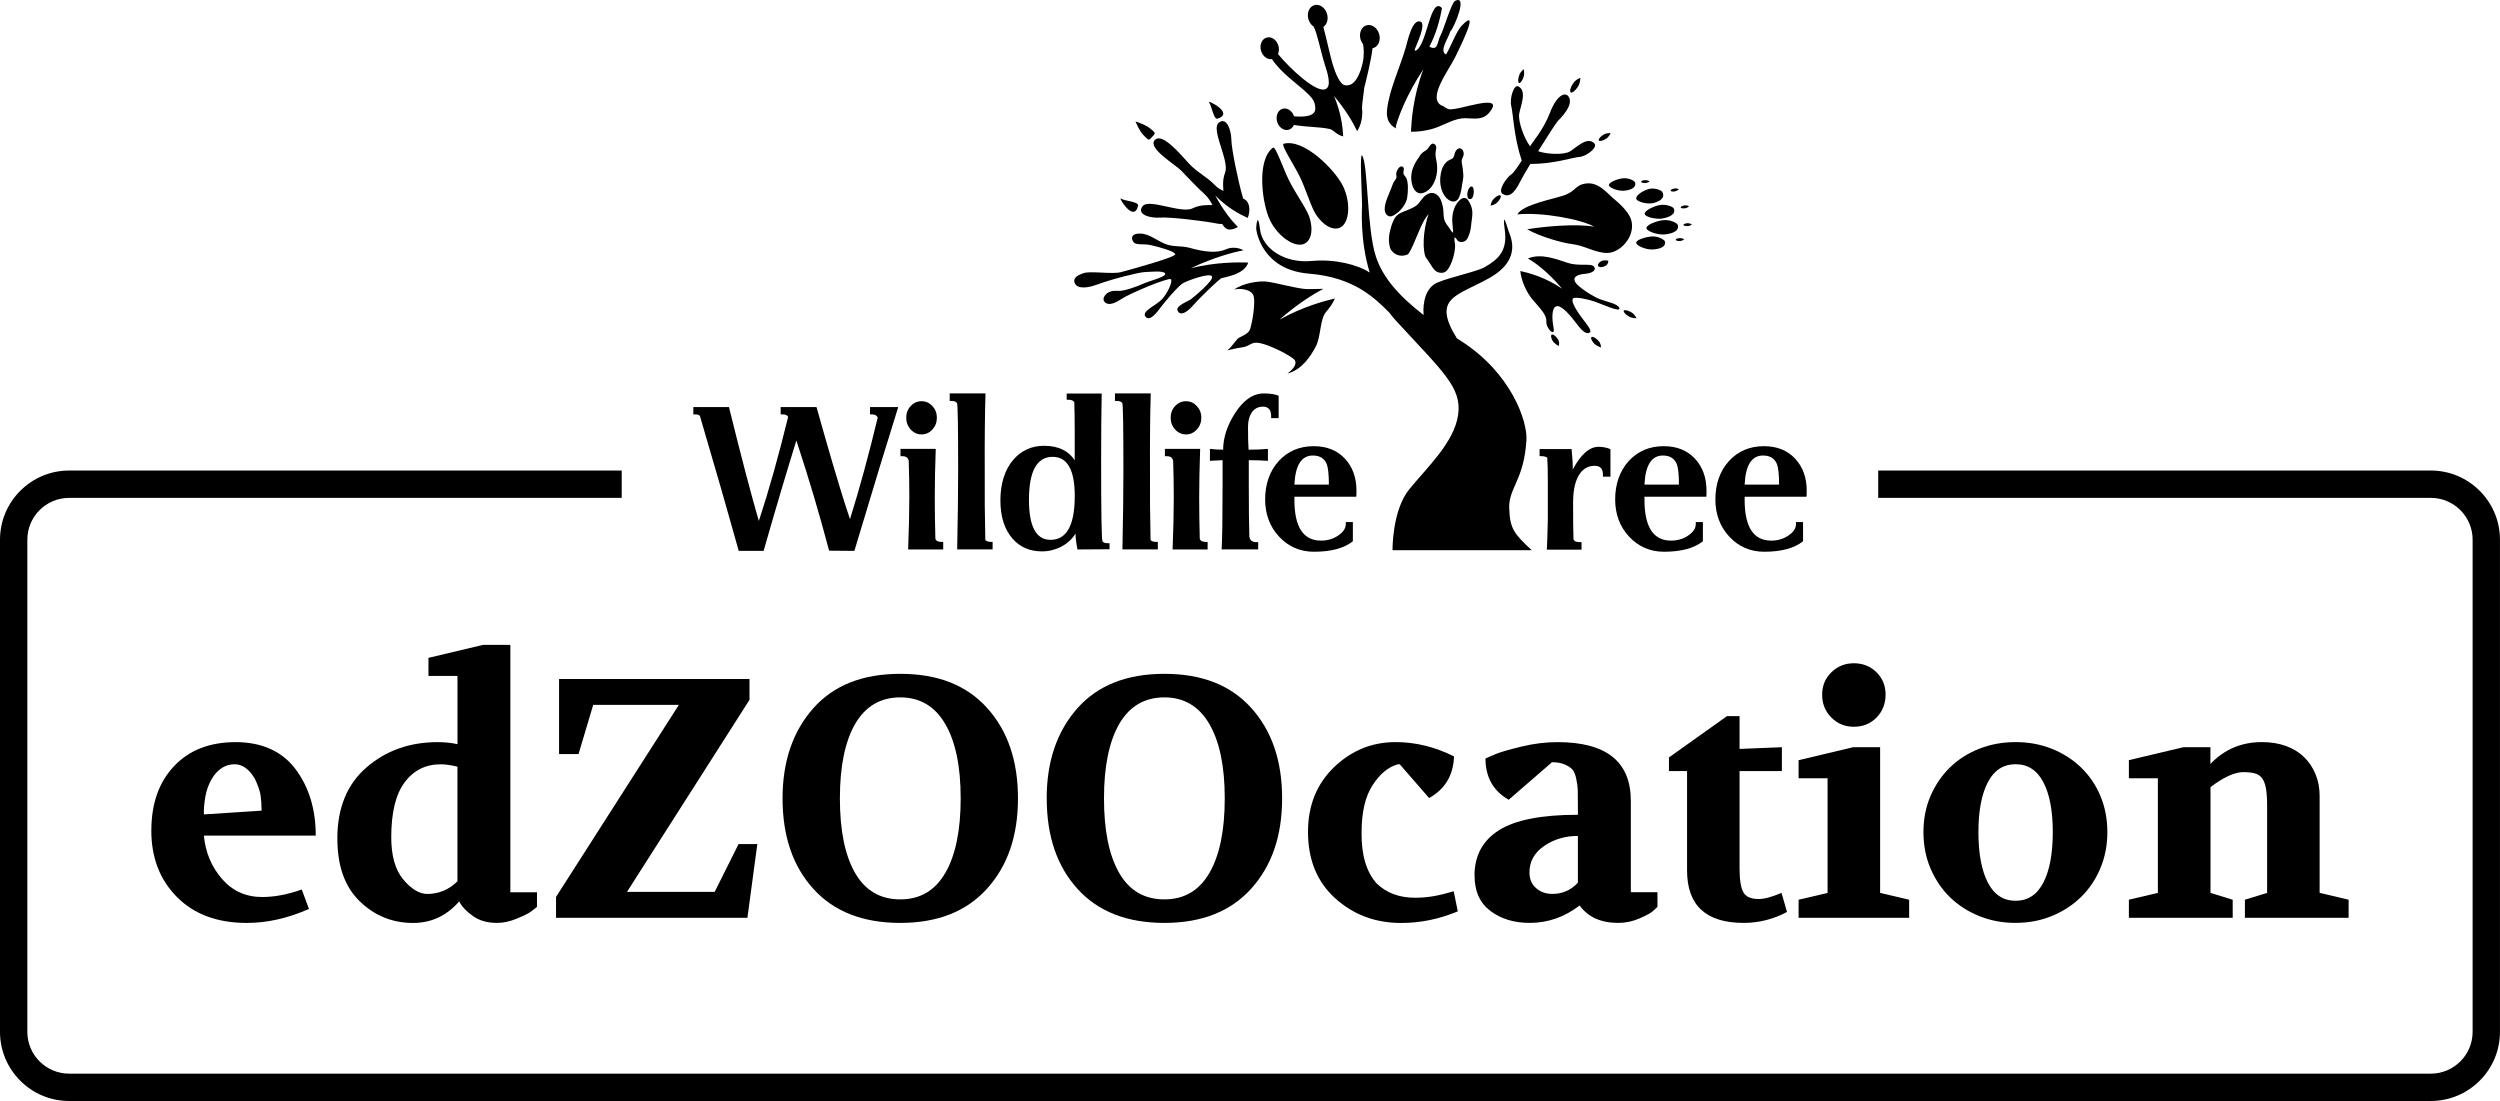 <svg xmlns="http://www.w3.org/2000/svg" id="Layer_2" viewBox="0 0 699.37 308"><defs/><g id="Layer_1-2"><g><path class="cls-3" d="m57.05,227.83l16.13-1.05c0-1.52-.1-2.94-.28-4.25-.19-1.3-.74-2.87-1.63-4.72-1.59-2.67-3.47-4.01-5.64-4.01-2.54,0-4.64,1.31-6.29,3.92-.96,1.59-1.59,3.34-1.91,5.25-.32,1.91-.45,3.53-.39,4.87m-14.7,4.49c0-7.51,2.11-13.51,6.34-17.99,4.23-4.49,9.98-6.73,17.23-6.73s12.97,2.51,16.75,7.54c3.78,5.02,5.67,11.23,5.67,18.61h-31.3c.45,4.68,2.13,8.71,5.06,12.1,2.93,3.39,6.69,5.08,11.27,5.08,3.43,0,7.12-.7,11.06-2.1l2.01,5.44c-5.92,2.61-11.71,3.91-17.38,3.91-8.21,0-14.71-2.4-19.51-7.21-4.8-4.81-7.21-11.02-7.21-18.66"/><path class="cls-3" d="m109.45,234.23c0,5.22,1.13,9.16,3.39,11.84,2.25,2.67,4.5,4.01,6.72,4.01,3.18,0,5.99-1.17,8.41-3.53v-32.07c-1.79-.44-3.35-.67-4.68-.67-4.2,0-7.55,1.67-10.07,5.01-2.51,3.34-3.77,8.48-3.77,15.41m-15.08.39c0-8.6,2.72-15.24,8.17-19.95,5.44-4.71,12.07-7.06,19.9-7.06,1.97,0,3.82.19,5.54.57v-19.09h-8.12v-5.06l15.27-3.63h7.64v69.2h7.45v4.1c-.39.33-.91.73-1.58,1.24-.67.51-1.99,1.18-3.96,2-1.97.83-3.85,1.24-5.64,1.24-2.67,0-4.92-.63-6.72-1.91-1.81-1.27-3.11-2.64-3.87-4.1-3.5,4.01-7.79,6.02-12.88,6.02-5.79,0-10.77-2.01-14.94-6.06-4.17-4.04-6.25-9.88-6.25-17.51"/><polygon class="cls-3" points="155.55 256.75 155.55 250.91 189.91 197.19 165.95 197.19 161.85 210.94 156.4 210.94 156.4 189.94 209.67 189.94 209.67 195.78 175.4 249.5 199.93 249.5 206.61 236.13 211.86 236.13 209.09 256.75 155.55 256.75"/><path class="cls-3" d="m251.85,251.6c5.54,0,9.73-2.46,12.6-7.4,2.86-4.93,4.3-11.88,4.3-20.86s-1.45-15.92-4.35-20.86c-2.89-4.93-7.08-7.39-12.55-7.39s-9.74,2.46-12.6,7.39c-2.86,4.94-4.29,11.89-4.29,20.86s1.41,15.93,4.25,20.86c2.83,4.93,7.04,7.4,12.64,7.4m-32.93-28.26c0-10.3,2.85-18.69,8.55-25.15,5.69-6.46,13.82-9.69,24.38-9.69s18.54,3.18,24.29,9.54c5.76,6.37,8.64,14.8,8.64,25.3s-2.88,18.85-8.64,25.25c-5.76,6.39-13.86,9.59-24.29,9.59s-18.54-3.16-24.29-9.5c-5.76-6.33-8.64-14.78-8.64-25.34"/><path class="cls-3" d="m325.73,251.6c5.54,0,9.74-2.46,12.6-7.4,2.86-4.93,4.29-11.88,4.29-20.86s-1.45-15.92-4.34-20.86c-2.9-4.93-7.08-7.39-12.55-7.39s-9.74,2.46-12.6,7.39c-2.86,4.94-4.29,11.89-4.29,20.86s1.41,15.93,4.25,20.86c2.83,4.93,7.04,7.4,12.65,7.4m-32.93-28.26c0-10.3,2.85-18.69,8.54-25.15,5.7-6.46,13.83-9.69,24.39-9.69s18.54,3.18,24.29,9.54c5.76,6.37,8.64,14.8,8.64,25.3s-2.88,18.85-8.64,25.25c-5.76,6.39-13.86,9.59-24.29,9.59s-18.54-3.16-24.29-9.5c-5.76-6.33-8.63-14.78-8.63-25.34"/><path class="cls-3" d="m365.91,232.7c0-7.38,2.44-13.41,7.3-18.09,4.87-4.68,10.61-7.01,17.23-7.01,5.54,0,10.98,1.33,16.32,4.01-.19,5.28-2.52,9.16-6.97,11.64l-8.21-9.44h-.57c-2.67.76-5.02,2.71-7.05,5.87-2.04,3.15-3.06,7.55-3.06,13.22-.07,6.36,1.37,11.14,4.29,14.32,2.74,2.61,6.3,3.92,10.69,3.92,1.85,0,3.64-.16,5.39-.48,1.75-.32,3.55-.77,5.4-1.34l1.14,5.63c-5.15,2.16-10.43,3.25-15.84,3.25-7.19,0-13.33-2.29-18.42-6.88-5.09-4.58-7.64-10.78-7.64-18.61"/><path class="cls-3" d="m427.86,244.06c0,1.85.62,3.31,1.85,4.39,1.24,1.09,2.75,1.62,4.54,1.62,2.86,0,5.25-1.05,7.16-3.15v-13.07c-3.57,0-6.72.94-9.44,2.81-2.74,1.88-4.11,4.34-4.11,7.4m-15.37.86c0-5.54,2.27-9.75,6.82-12.65,4.55-2.89,11.92-4.34,22.1-4.34v-2.87c0-1.91-.01-3.29-.04-4.15-.03-.86-.18-1.89-.43-3.1-.26-1.21-.62-2.06-1.1-2.58-.48-.51-1.19-.97-2.14-1.38-.95-.41-2.13-.62-3.53-.62l-12.12,10.5c-4.33-2.48-6.49-6.33-6.49-11.55l2.86-1.24c1.21-.5,3.56-1.19,7.06-2.05,3.5-.86,6.9-1.28,10.22-1.28,13.68,0,20.52,5.47,20.52,16.41v25.58h7.45v4.1c-.32.32-.77.73-1.34,1.24-.57.51-1.82,1.18-3.72,2-1.91.83-3.88,1.24-5.92,1.24-4.84,0-8.43-1.62-10.79-4.87-4.26,3.25-8.9,4.87-13.94,4.87-4.38,0-8.06-1.11-11.02-3.34-2.96-2.23-4.44-5.53-4.44-9.92"/><path class="cls-3" d="m466.89,215.71v-3.82l16.22-11.55h3.53v9.17l11.84-.48v6.67h-11.84v27.3c0,3.13.35,5.31,1.05,6.59s2.14,1.91,4.3,1.91c1.58,0,3.72-.58,6.39-1.72l1.53,5.34c-3.82,2.04-7.86,3.06-12.12,3.06-10.56,0-15.84-4.9-15.84-14.7v-27.78h-5.06Z"/><path class="cls-3" d="m509.74,194.33c0-2.48.86-4.57,2.58-6.25,1.72-1.69,3.82-2.54,6.3-2.54s4.66.85,6.34,2.54c1.69,1.68,2.53,3.77,2.53,6.25s-.85,4.68-2.53,6.4c-1.69,1.72-3.8,2.58-6.34,2.58s-4.58-.86-6.3-2.58c-1.72-1.72-2.58-3.85-2.58-6.4m-6.59,62.42v-5.05l8.11-1.91v-32.07h-8.11v-5.06l15.27-3.63h7.54v40.76l8.12,1.91v5.05h-30.92Z"/><path class="cls-3" d="m553.46,232.79c0,5.98.88,10.68,2.62,14.08,1.75,3.41,4.34,5.12,7.78,5.12s6.03-1.7,7.78-5.12c1.75-3.4,2.62-8.1,2.62-14.08s-.87-10.56-2.62-13.93c-1.75-3.38-4.34-5.07-7.78-5.07s-6.03,1.69-7.78,5.07c-1.75,3.37-2.62,8.01-2.62,13.93m10.4,25.39c-3.63,0-7.02-.63-10.17-1.91-3.15-1.27-5.87-3.02-8.16-5.24-2.29-2.23-4.1-4.9-5.45-8.02-1.33-3.12-2-6.52-2-10.22s.66-7.08,2-10.16c1.34-3.09,3.16-5.75,5.45-7.97,2.29-2.23,5.01-3.96,8.16-5.2,3.15-1.24,6.54-1.86,10.17-1.86s6.99.62,10.11,1.86c3.12,1.24,5.84,2.98,8.16,5.2,2.32,2.23,4.14,4.88,5.44,7.97,1.3,3.08,1.96,6.47,1.96,10.16s-.66,7-1.96,10.11c-1.3,3.12-3.12,5.81-5.44,8.07-2.33,2.26-5.04,4.02-8.16,5.29-3.12,1.28-6.49,1.91-10.11,1.91"/><path class="cls-3" d="m595.55,256.75v-5.06l8.11-1.91v-32.07h-8.11v-5.06l15.27-3.62h7.54v4.68c3.88-4.07,8.68-6.11,14.41-6.11,2.48,0,4.72.36,6.73,1.09,2,.73,3.69,1.76,5.06,3.1,1.37,1.34,2.43,2.93,3.2,4.77.76,1.85,1.15,3.85,1.15,6.02v27.2l8.11,1.91v5.06h-29.01v-5.06l6.21-1.91v-24.53c0-1.97-.12-3.56-.34-4.77s-.59-2.15-1.09-2.81c-.51-.67-1.2-1.12-2.06-1.34-.85-.22-1.92-.33-3.19-.33-2.41,0-5.47,1.4-9.16,4.2v29.59l6.21,1.91v5.06h-29.01Z"/><path class="cls-3" d="m422.19,142.2c-.16-5.8,4.18-7.88,4.83-19.15.29-5.14-4.18-18.65-18.33-27.67-.39-.24-.76-.48-1.13-.72-7.13-11.51.09-11.82,9.09-16.89,9.57-5.39,5.69-11.98,5.29-13.35-.4-1.37-1.78-5.87-.97,0,.8,5.87-1.98,8.21-5.59,10.29-2.19,1.27-9.67,2.81-13.28,4.34-3.13,1.33-4.15,5.28-3.85,9.08-7.37-5.71-11.51-10.77-13.36-16.4-2.58-7.89-2.15-26.06-3.86-28.23-.69-.86-.03,10.55,0,13.82.01.99-.67,9.65,2.14,18.93-3.2-2.16-9.75-3.87-16.29-3.24-7.48.71-13.75-3.46-14.39-8.85-.66-5.39-1.14-.72-1.05,0,.08.73,1.69,11.34,14.72,12.39,12.77,1.02,18.55,6.98,22.5,10.9.63.84,1.29,1.66,2.03,2.45,12.96,14.11,18.34,18.5,17.21,26.21-1.13,7.72-8.81,14.79-13.65,20.75-4.85,5.95-4.69,17.05-4.69,17.05h38.92c-4.82-4.51-6.12-5.95-6.27-11.74"/><path class="cls-1" d="m356.11,41.31c.7-.53,2.83,5.76,4.44,9.05,1.62,3.29,3.9,6.44,5.27,9.21,1.36,2.77,1.73,7.32-.89,8.6-2.62,1.29-7.39-1.94-9.63-6.51-2.24-4.56-3.88-16.86.81-20.36"/><path class="cls-1" d="m359.09,40.23c-.85.23,2.83,5.76,4.45,9.05,1.62,3.29,2.7,7.02,4.06,9.8,1.37,2.76,4.73,5.85,7.34,4.56,2.62-1.29,2.99-7.04.75-11.6-2.24-4.56-10.96-13.38-16.61-11.82"/><path class="cls-2" d="m457.44,51.11c-.12-.55-1.88-1.47-3.61-1.21-1.73.26-3.89,1.18-3.72,1.95.17.77,2.64,1.65,4.23,1.5,1.6-.15,3.44-.71,3.1-2.24"/><path class="cls-2" d="m465.09,53.78c-.29-.61-2.37-1.4-4.07-.85-1.7.55-3.65,1.93-3.24,2.78.4.83,3.18,1.49,4.78,1.08,1.6-.41,3.33-1.33,2.52-3"/><path class="cls-2" d="m468.25,58.35c-.24-.58-2.38-1.38-4.28-.92-1.9.47-4.18,1.71-3.85,2.51.33.8,3.25,1.5,5.02,1.17,1.78-.34,3.76-1.14,3.11-2.75"/><path class="cls-2" d="m469.38,62.99c-.15-.63-2.27-1.68-4.34-1.37-2.06.31-4.65,1.4-4.44,2.27.21.86,3.16,1.87,5.07,1.69,1.92-.18,4.13-.85,3.7-2.59"/><path class="cls-2" d="m465.8,67.65c-.09-.58-1.9-1.65-3.81-1.49-1.91.16-4.37,1-4.26,1.8.1.81,2.69,1.89,4.45,1.83,1.76-.06,3.84-.54,3.62-2.15"/><path class="cls-2" d="m460.31,51.21c-.66.02-1.2-.14-1.2-.37-.02-.23.5-.43,1.16-.45s1.2.37,1.2.37c0,0-.5.42-1.16.44"/><path class="cls-2" d="m468.63,53.53c-.63.12-1.2.04-1.27-.18-.09-.21.38-.49,1.01-.62.64-.12,1.28.17,1.28.17,0,0-.38.49-1.02.62"/><path class="cls-2" d="m471.45,58.26c-.64.1-1.21,0-1.27-.22-.06-.22.42-.48,1.06-.58.64-.1,1.27.22,1.27.22,0,0-.41.48-1.06.58"/><path class="cls-2" d="m472.17,63.25c-.65.03-1.2-.11-1.23-.34-.02-.22.5-.44,1.15-.47.65-.03,1.22.34,1.22.34,0,0-.49.44-1.14.47"/><path class="cls-2" d="m470.01,67.43c-.66.03-1.2-.12-1.23-.35-.02-.22.5-.44,1.14-.47.66-.04,1.23.34,1.23.34,0,0-.49.44-1.14.48"/><path class="cls-2" d="m456.37,61.7c-.67-2.62-3.81-5.14-5.35-6.47-1.53-1.33-3.82-4.22-7.09-3.92-3.26.31-2.9,2.02-6.12,3.24-2.93,1.11-11.73,2.57-13.34,5.42,6.9-.68,17.95,1.39,21.48,3.45-4.96-.89-13.84-.1-18.74.72,3.74,2.14,9.94,3.82,12.49,4.13,3.77.44,6.69,2.59,10.1,2.49,3.41-.1,7.74-4.53,6.57-9.08"/><path class="cls-2" d="m408.79,41.63c-.73-.45-1.48.3-1.78,1.09-.18.49-.18.89-.39,1.25-.35.62-.88.54-1.64,1.08-.7.51-1.32,1.43-1.6,2.29-1.02,3.11-.4,6.3,1.2,8,.87.92,2.27,1.55,3.19.5.77-.92,1.08-2.88,1.24-4.12.1-.71.31-1.54.35-2.31.03-.79-.1-1.62-.17-2.34-.1-.85-.37-1.64-.28-2.24.11-.61.48-.98.56-1.65.04-.51-.14-1.23-.67-1.57"/><path class="cls-2" d="m401.36,40.34c-.95-.63-1.48.71-2.01,1.33-.46.52-1.12.68-1.75,1.36-.29.3-.53.76-.81,1.17-.57.83-1.27,1.91-1.67,3.23-.58,1.89-.35,3.89.29,5.18.38.78,1.19,1.63,2.26,1.46,1.66-.26,3.19-1.76,3.95-4.14.4-1.29.49-2.55.39-3.67-.09-1.2-.44-2.26-.44-3.14,0-1.09.61-2.2-.22-2.76"/><path class="cls-2" d="m411.96,52.28c-.58-.42-1.18.44-1.41,1.43-.15.64-.07,1.62.25,1.87.28.23.76.1.95-.08.62-.6.7-2.84.21-3.21"/><path class="cls-2" d="m392.42,46.66c-.74-.52-1.66.78-1.82,1.83-.07.38.13.86.04,1.22-.15.54-.52.82-.79,1.31-.25.48-.43,1.06-.64,1.59-.85,2.28-2.54,5.36-1.54,7.14.17.31.62.73,1.14.79.9.07,2.32-1.1,2.96-1.78.73-.75,1.61-1.99,1.87-3.37.35-2.02.3-4.45-.2-5.53-.2-.45-.77-.84-.83-1.38-.07-.59.39-1.41-.18-1.81"/><path class="cls-2" d="m411.76,61.21c.32-1.97.04-3.29-.65-4.5-.35-.63-.71-1.47-1.71-1.32-.96.15-2.1,1.68-2.58,2.93-1.03,2.72-.32,4.84-.31,6.79-.52-.28-.73-.83-.99-1.22-.58-.82-1.25-1.52-1.51-2.59-.27-1.11-.13-2.31-.36-3.38-.29-1.39-.79-3.3-2.43-3.84-.86-.28-1.69.06-2.24.44-1.18.79-1.72,2.19-2.78,2.99-.74.55-1.69.95-2.64,1.34-1.25.5-2.59.83-3.46,2.31-.67,1.15-1.21,3.03-1.45,4.46-.21,1.22-.08,2.75.22,3.7.4,1.21,1.92,2.45,3.82,2.18.45-.07.84-.23,1.22-.37,1.96-2.74,3.5-8.96,5.74-11.2-1.75,4.83-1.63,10.46-.8,12.05.42.52.79,1.13,1.19,1.72.54.82.98,1.79,1.95,2.33.67.38,1.66.38,2.21.09,1.59-.86,2.85-5.02,2.87-7.3.02-.85-.29-1.46-.17-2.43.6.22.64.85,1.14,1.13.8.44,1.78.07,2.22-.45.32-.37.64-1.11.89-1.91.42-1.34.38-2.51.63-3.96"/><path class="cls-2" d="m333.16,75.01c6.61-3.08,11.86-4.45,14.7-4.99-1.34-.79-3.32-.98-4.83-.3-2.47,1.11-5.74.87-10.25-.39-2.45-.69-4.7-.1-7.19-1.25-2.32-1.07-4.24-2.64-6.46-2.74-2.23-.1-2.9.9-2.16,2.18.73,1.28,2.65.51,5.14,1.09,2.48.58,6.53,1.71,6.67,2.52.15.81-12.89,4.4-15.29,5.02-2.4.61-8.45-.41-10.37.26-1.91.66-2.85,1.39-2.55,2.57.31,1.19,2.02,2.22,6.34.63,4.31-1.6,11.73-3.45,13.36-3.5,1.63-.05,5.33-.48,5.69.42.36.91-4.32,2.02-6.02,2.79-1.69.76-5.35,2.11-6.88,2.05-1.52-.07-2.12,0-2.94.42-.82.39-1.88,1.68-1.19,2.58.69.89,2.1,1.07,4.63-.63,2.52-1.71,13.41-6.2,13.99-5.63.59.57-.88,3.87-2.49,5.61-1.61,1.73-5.82,3.32-4.61,4.86,1.22,1.54,3.29-1.3,4.23-2.57.95-1.28,4.95-6.07,6.31-6.82,1.37-.74,7.5-2.99,8.07-1.87.57,1.12-5.06,5.75-5.87,6.37-.82.61-4.21,1.81-3.8,3.09.4,1.29,1.92,1.46,4.36-1.32,2.44-2.78,7.19-7.17,7.8-7.56.55-.36,6.54-.89,7.64-4.45-2.93-.1-8.97-.15-16.04,1.56"/><path class="cls-2" d="m362.26,100.83c-.58-1.12-8.19-5.04-10.91-4.96-1.49.04-1.97,1.02-3.75,1.28-1.98.28-4.24.87-4.24.87,1.53-1.28,2.45-3.09,3.23-3.52.79-.43,2.41-1.09,2.97-2.06.56-.97,1.93-8.32.98-10.01-.93-1.7-4.15-1.81-5.3-1.4,2.44-1.88,6.89-2.43,8.84-2.28,1.96.14,8.42,1.91,11.1,2.1,1.4.09,3.35-.07,5.03-.05-2.77,1.46-7.22,4.18-12.28,8.63,6.46-3.61,12.49-5.22,15.5-5.93-.44,1.16-1.43,2.55-2.48,3.78-1.75,2.06-1.39,6.93-2.9,9.74-1.52,2.8-3.84,6.38-7.91,7.5,1.58-1.19,2.7-2.57,2.13-3.69"/><path class="cls-2" d="m455.67,88.53c-.99-.59-1.61-1.31-1.41-1.62.2-.32,1.16-.1,2.14.48.98.58,1.4,1.62,1.4,1.62,0,0-1.15.09-2.13-.49"/><path class="cls-2" d="m445.92,96.06c-.73-.8-1.02-1.61-.66-1.79.35-.19,1.24.32,1.95,1.12.73.81.66,1.8.66,1.8,0,0-1.23-.33-1.95-1.14"/><path class="cls-2" d="m434.34,95.35c-.5-.89-.58-1.67-.15-1.76.42-.09,1.19.55,1.7,1.43.51.88.16,1.76.16,1.76,0,0-1.18-.55-1.7-1.43"/><path class="cls-2" d="m449.14,74.37c-.77.43-1.67.49-2,.13-.33-.36.01-1,.79-1.43.77-.44,2-.13,2-.13,0,0,0,1-.78,1.43"/><path class="cls-2" d="m440.81,90.24c1.29,1.72,2.67,3.37,3.74,2.89,1.07-.47-.42-2.04-2.24-4.52-1.82-2.48-2.87-4.62-2.23-5.14.64-.52,4.28.27,6.13.93,1.87.67,7.23,3.1,6.81,1.82-.41-1.29-3.49-1.76-5.45-2.52-1.98-.77-6.17-3.41-6.92-4.83-.76-1.42.63-2.08,2.76-2.27,2.11-.19,3.27-1.05,2.48-2.04-.79-.99-4.16,0-7.31-1.01-2.84-.9-7.35-2.84-11.16-1.24,1.91,1.09,5.53,3.64,9.59,8.47-4.82-3.31-9.47-4.47-11.7-4.96.2,2.55,1.74,6.01,3.33,7.87,2.39,2.81,4.08,4.41,3.95,6.3-.12,1.89,2.55,4.49,2.02,1.73-.52-2.76-.55-5.71.85-6.06,1.38-.35,4.04,2.84,5.34,4.56"/><path class="cls-1" d="m354.73,10.43c1.4-.13,2.74,1.14,3,2.83.11.68.01,1.32-.21,1.86,3.56,4.3,10.59,10.78,13.18,9.85,1.84-.66.87-4.05-.21-7.34-.92-2.83-2.07-8.65-3.01-10.19-.79-.54-1.39-1.47-1.57-2.56-.28-1.81.71-3.39,2.2-3.52,1.51-.13,2.95,1.23,3.24,3.03.21,1.34-.28,2.54-1.14,3.15.86,3.21,2.03,8.57,2.55,10.26.97,3.2,2.19,5.8,3.47,6.04,3.04.56,4.42-3.82,4.98-6.27.48-2.06.29-4.29.1-5.21-.4-.51-.7-1.14-.81-1.85-.28-1.81.71-3.38,2.2-3.51,1.5-.13,2.94,1.22,3.23,3.03.28,1.71-.6,3.2-1.97,3.47-.26,2.81-1.88,9.38-2.34,11.18.04.22-.67,4.88-.6,5.48.3,2.33-.26,4.91-1.37,6.52-1.21-2.56-3.22-5.96-6.46-9.82,1.85,4.33,2.42,8.34,2.56,11.29-1.44-.31-2.19-1.19-3.13-1.8-1.22-.79-7.15-.77-10.67-1.4-.03.07-.04.14-.08.2-.7,1.33-2.26,1.63-3.48.63-1.21-.99-1.63-2.88-.92-4.22.69-1.34,2.24-1.62,3.46-.62.51.4.87.98,1.08,1.59,2.71.25,6,.08,5.95-2.21-.06-2.29-1.09-3.13-2.92-4.86-1.63-1.54-6.95-5.33-9.21-8.94-.05.01-.11.03-.16.03-1.39.12-2.74-1.14-3.01-2.83-.26-1.68.65-3.15,2.05-3.27"/><path class="cls-2" d="m388.01,30.83c.57-5.62,3.63-11.95,5.27-17.62.41-1.38,1.77-8.1,4.11-7.16,1.69.69-1.17,6.48-1.68,7.93-.02,0,.28.23.28.22,3.27-1.4,4.09-15.42,7.39-11.95-.5,3.07-1.64,7.32-3.52,10.81,2.56,1.35,2.14-1.43,3.17-3.24.77-1.35,2.98-9.02,4.01-9.56,3.66-1.92-.13,7.29-1.38,8.64-.47,1.86-3.14,5.3-1.14,6.36,1.26-2.01,2.87-6.47,4.33-8.01,5.55-5.86-.65,6.38-1.66,8.52-1.79,3.79-8.16,11.83-3.77,13.81l.29.06c.43.38,1.02.73,1.59.9,2.21.64,16.28-5.04,11.31.97-2.17,2.62-5.31,1.27-7.78,1.62-2.85.41-5.41,2.16-8.16,2.93-1.91.53-4.02.83-5.96.79.14-2.79.51-9.64,3.48-17.51-4.82,7.36-6.94,13.23-7.68,15.86-.07.27-.06.52.04.73-1.75-.89-2.8-2.5-2.54-5.1"/><path class="cls-2" d="m340.64,33.19c4.78-1.59-2.94-5.26-2.46-4.65.84,1.08,1.3,5.04,2.46,4.65"/><path class="cls-2" d="m313.51,55.53c-.66-.42,3.69,6.93,4.86,2.04.28-1.18-3.71-1.29-4.86-2.04"/><path class="cls-2" d="m320.1,38.04c1.29,1.19,1.17,1.4,2.24.23,1.07-1.18.87-1.02-.43-2.21-1.29-1.18-4.26-2.08-4.26-2.08,0,0,1.16,2.87,2.45,4.06"/><path class="cls-2" d="m339.93,54.65c3.34,3.44,6.89,5.32,9.11,6.31.65-1.52.68-3.67-.31-4.77-.22-.25-.56-.47-.98-.67-.03-.13-.06-.27-.11-.43-1.19-4.1-3.14-13.31-3.17-16.06-.04-2.75-1.41-6.54-3.58-4.64-2.17,1.89,3.06,10.53,1.85,13.84-.8,2.18-.58,3.82-.48,5.19-.92-.43-1.75-.95-2.35-1.59-2.22-2.36-5.05-3.6-7.37-6.15-2.32-2.53-7.45-8.74-9.5-6.49-2.06,2.26,5.63,6.75,7.39,8.53,1.76,1.78,4.18,4.47,6.69,6.73.77.7,1.45,1.75,2.07,2.9-1.48.08-3.27-.16-5.64.96-3.18,1.51-12.25-2.92-13.95-.59-1.7,2.32,2.2,3.36,4.94,3.15,2.74-.2,12.09.9,16.28,1.73.44.08.78.08,1.05.03.35.54.69.98,1.06,1.25.91.67,2.25.24,3.37-.37-1.66-1.66-4.02-4.5-6.35-8.85"/><path class="cls-2" d="m441.38,24.33c.75-1.11.72-2.54.72-2.54,0,0-1.25.38-1.99,1.49-.77,1.12-1.08,2.27-.72,2.55.35.29,1.24-.38,1.99-1.5"/><path class="cls-2" d="m417.84,55.66c-.76.79-.84,1.88-.84,1.88,0,0,1.16-.19,1.92-.97.76-.79,1.13-1.64.83-1.89-.3-.25-1.15.19-1.91.98"/><path class="cls-2" d="m448.58,37.67c-.91.56-1.5,1.28-1.31,1.61.18.33,1.06.14,1.97-.42.91-.55,1.32-1.61,1.32-1.61,0,0-1.06-.14-1.98.42"/><path class="cls-2" d="m424.93,23.21c.33.16.89-.57,1.27-1.62.37-1.05.07-2.2.07-2.2,0,0-.9.58-1.26,1.62-.38,1.05-.41,2.03-.07,2.19"/><path class="cls-2" d="m439.24,42.34c-1.71,1.05-6.53.83-8.95-.04,2.55-4.12,5.13-8.08,5.51-8.46.72-.71,4.75-4.66,2.91-6.95-.98-1.24-3.33-.06-5.1,4.63-1.76,4.68-5.12,8.52-5.46,9.24-.02.05-.05.11-.09.18-1.59-2-3.46-6.99-3.06-9.15.42-2.32,2.24-6.32-.25-7.62-1.24-.64-2.51,3.36-1.97,5.53.52,2.08.72,8.7,2.92,15.21-1.12,1.78-2.33,3.52-2.95,3.9-1.25.79-3.89,4.54-2.39,5.45,1.51.91,3.03.32,4.84-3.32.54-1.08,1.62-2.96,2.9-5.08,6.55.03,11.77-1.81,13.68-1.95,2.1-.15,5.23-2.71,4.27-3.75-1.95-2.13-4.91.99-6.82,2.17"/><path class="cls-3" d="m251.28,113.87c-2.82,8.96-6.92,22.37-12.27,40.24l-7.07-.06c-2.68-10.16-5.73-20.43-9.16-30.82-2.64,8.48-5.7,18.78-9.16,30.88h-6.96c-2.86-10.3-6.48-22.9-10.87-37.78-.25-.27-.68-.41-1.29-.41h-.54v-2.05h9.96c3.43,13.89,6.22,24.51,8.36,31.87,2.75-8.3,5.48-18.01,8.2-29.12-.25-.47-.77-.7-1.55-.7h-.54v-2.05h10.02c2.07,7.33,3.57,12.56,4.49,15.68,1.68,5.77,3.31,11,4.88,15.68,2.64-8.42,5.23-17.89,7.76-28.42-.25-.59-.79-.89-1.61-.89h-.54v-2.05h7.88Z"/><path class="cls-3" d="m262.09,116.86c0,1.28-.42,2.38-1.26,3.3-.84.92-1.85,1.37-3.02,1.37s-2.19-.46-3.03-1.37c-.84-.92-1.26-2.02-1.26-3.3s.41-2.38,1.26-3.28c.83-.89,1.85-1.34,3.03-1.34s2.18.45,3.02,1.34c.84.9,1.26,1.99,1.26,3.28m1.77,36.85h-9.81c.21-5.54.33-10.39.33-14.56,0-3.47-.06-6.86-.16-10.18-.15-.9-.73-1.35-1.77-1.35h-.54v-2.05h9.86c-.18,5.07-.27,9.59-.27,13.57,0,3.63.06,7.49.17,11.58.17.58.74.88,1.71.88h.48v2.1Z"/><path class="cls-3" d="m277.68,153.7h-9.91c.18-8.93.27-16.2.27-21.81,0-12.52-.1-18.89-.32-19.13-.25-.39-.75-.59-1.5-.59h-.54v-2.11h10.01c-.17,5.78-.25,12.99-.21,21.65-.04,6.35.01,12.81.16,19.36.32.35.84.52,1.56.52h.48v2.11Z"/><path class="cls-3" d="m300.66,138.76c0-7.31-2.07-10.96-6.19-10.96-4.41,0-6.62,4.01-6.62,12.02,0,7.46,2,11.2,6.03,11.2,4.52,0,6.78-4.08,6.78-12.25m9.75,14.88l-9,.06c-.36-1.91-.53-3.39-.53-4.44-.97,1.56-2.31,2.78-4,3.66-1.7.88-3.5,1.32-5.39,1.32-3.43,0-6.17-1.2-8.25-3.58-2.25-2.58-3.38-6.15-3.38-10.72s1.2-8.54,3.59-11.31c2.25-2.62,5.13-3.93,8.63-3.93,3.93,0,6.78,1.35,8.57,4.04v-8.37c0-2.69-.04-5.3-.11-7.84-.25-.47-.79-.71-1.6-.71h-.54v-1.75h9.8c-.1,4.88-.16,11.13-.16,18.78,0,14.7.13,22.22.38,22.57.25.36.73.53,1.44.53h.53v1.69Z"/><path class="cls-3" d="m323.91,153.7h-9.91c.18-8.93.27-16.2.27-21.81,0-12.52-.1-18.89-.32-19.13-.26-.39-.76-.59-1.5-.59h-.54v-2.11h10.01c-.18,5.78-.25,12.99-.21,21.65-.04,6.35.01,12.81.16,19.36.32.35.83.52,1.55.52h.48v2.11Z"/><path class="cls-3" d="m336.07,116.86c0,1.28-.42,2.38-1.27,3.3-.84.92-1.84,1.37-3.02,1.37s-2.19-.46-3.03-1.37c-.84-.92-1.26-2.02-1.26-3.3s.42-2.38,1.26-3.28c.83-.89,1.85-1.34,3.03-1.34s2.18.45,3.02,1.34c.84.9,1.27,1.99,1.27,3.28m1.77,36.85h-9.81c.22-5.54.33-10.39.33-14.56,0-3.47-.06-6.86-.17-10.18-.14-.9-.73-1.35-1.77-1.35h-.54v-2.05h9.86c-.17,5.07-.27,9.59-.27,13.57,0,3.63.06,7.49.16,11.58.18.58.75.88,1.71.88h.49v2.1Z"/><path class="cls-3" d="m357.69,116.97h-2.09v-.53c0-1.79-.76-2.68-2.3-2.68-1.39,0-2.47.59-3.21,1.76-.64,1.02-.96,2.33-.96,3.93,0,2.9.05,5.02.16,6.35,2.07,0,3.87-.08,5.41-.23v3.34c-.39-.04-1.22-.08-2.46-.12-1.07-.04-2.04-.06-2.89-.06v6.73c0,6.39.05,11.28.16,14.68.14,1.02.81,1.52,1.98,1.52h.49v2.04h-10.23c.18-2.69.27-8.81.27-18.36v-6.61c-.18,0-1.35.06-3.54.18v-3.34c1.29.16,2.53.23,3.7.23,0-3.28,1.06-6.63,3.21-10.04,2.39-3.8,5.12-5.7,8.19-5.7,1.68,0,3.06.21,4.12.65v6.25Z"/><path class="cls-3" d="m371.75,135.57c0-2.77-.2-4.68-.59-5.74-.65-1.59-1.96-2.4-3.9-2.4-3.18,0-4.9,2.71-5.15,8.14h9.65Zm7.71,1.69v.88c-.03.35-.05.63-.05.82h-17.3v.87c0,7.61,2.48,11.41,7.45,11.41,1.79,0,3.39-.47,4.8-1.43,1.41-.95,2.12-2.02,2.12-3.19v-.58h1.98v5.38c-2.46,1.96-6.09,2.93-10.88,2.93-3.86,0-7.09-1.39-9.72-4.18-2.62-2.79-3.94-6.29-3.94-10.49s1.27-7.94,3.81-10.71c2.53-2.76,5.8-4.15,9.79-4.15,3.64,0,6.55,1.17,8.71,3.48,2.16,2.32,3.24,5.32,3.24,8.98"/><path class="cls-3" d="m450.51,133.35h-2.09v-.59c0-1.63-.77-2.45-2.3-2.45-1.72,0-3.09.71-4.13,2.16-1.28,1.79-1.92,4.5-1.92,8.13,0,4.56.03,7.97.11,10.24.18.54.74.82,1.71.82h.54v2.1h-9.7c.1-1.91.2-4.76.27-8.54v-10.94c0-2.61-.06-4.7-.16-6.26-.42-.27-.96-.41-1.62-.41h-.52v-1.98h8.95c.25,2.54.36,4.44.32,5.73,2.26-4.25,4.66-6.37,7.23-6.37,1.15,0,2.25.21,3.32.65v7.72Z"/><path class="cls-3" d="m469.68,135.57c0-2.77-.2-4.68-.6-5.74-.65-1.59-1.95-2.4-3.89-2.4-3.18,0-4.9,2.71-5.15,8.14h9.64Zm7.71,1.69v.88c-.03.35-.04.63-.04.82h-17.31v.87c0,7.61,2.48,11.41,7.44,11.41,1.79,0,3.39-.47,4.8-1.43,1.4-.95,2.11-2.02,2.11-3.19v-.58h1.99v5.38c-2.47,1.96-6.09,2.93-10.88,2.93-3.85,0-7.09-1.39-9.72-4.18-2.62-2.79-3.94-6.29-3.94-10.49s1.27-7.94,3.8-10.71c2.54-2.76,5.8-4.15,9.8-4.15,3.64,0,6.54,1.17,8.71,3.48,2.16,2.32,3.24,5.32,3.24,8.98"/><path class="cls-3" d="m497.69,135.57c0-2.77-.19-4.68-.59-5.74-.65-1.59-1.95-2.4-3.89-2.4-3.19,0-4.9,2.71-5.15,8.14h9.64Zm7.72,1.69v.88c-.03.35-.05.63-.05.82h-17.3v.87c0,7.61,2.48,11.41,7.45,11.41,1.79,0,3.39-.47,4.8-1.43,1.41-.95,2.11-2.02,2.11-3.19v-.58h1.98v5.38c-2.46,1.96-6.09,2.93-10.87,2.93-3.86,0-7.1-1.39-9.72-4.18-2.62-2.79-3.94-6.29-3.94-10.49s1.27-7.94,3.81-10.71c2.53-2.76,5.8-4.15,9.79-4.15,3.64,0,6.55,1.17,8.71,3.48,2.16,2.32,3.24,5.32,3.24,8.98"/><path class="cls-1" d="m680.02,308H19.34c-10.67,0-19.34-8.68-19.34-19.34v-137.69c0-10.67,8.68-19.34,19.34-19.34h154.58v7.65H19.34c-6.45,0-11.69,5.24-11.69,11.69v137.69c0,6.45,5.24,11.69,11.69,11.69h660.68c6.44,0,11.69-5.24,11.69-11.69v-137.69c0-6.45-5.24-11.69-11.69-11.69h-154.59v-7.65h154.59c10.67,0,19.34,8.67,19.34,19.34v137.69c0,10.67-8.68,19.34-19.34,19.34"/></g></g></svg>